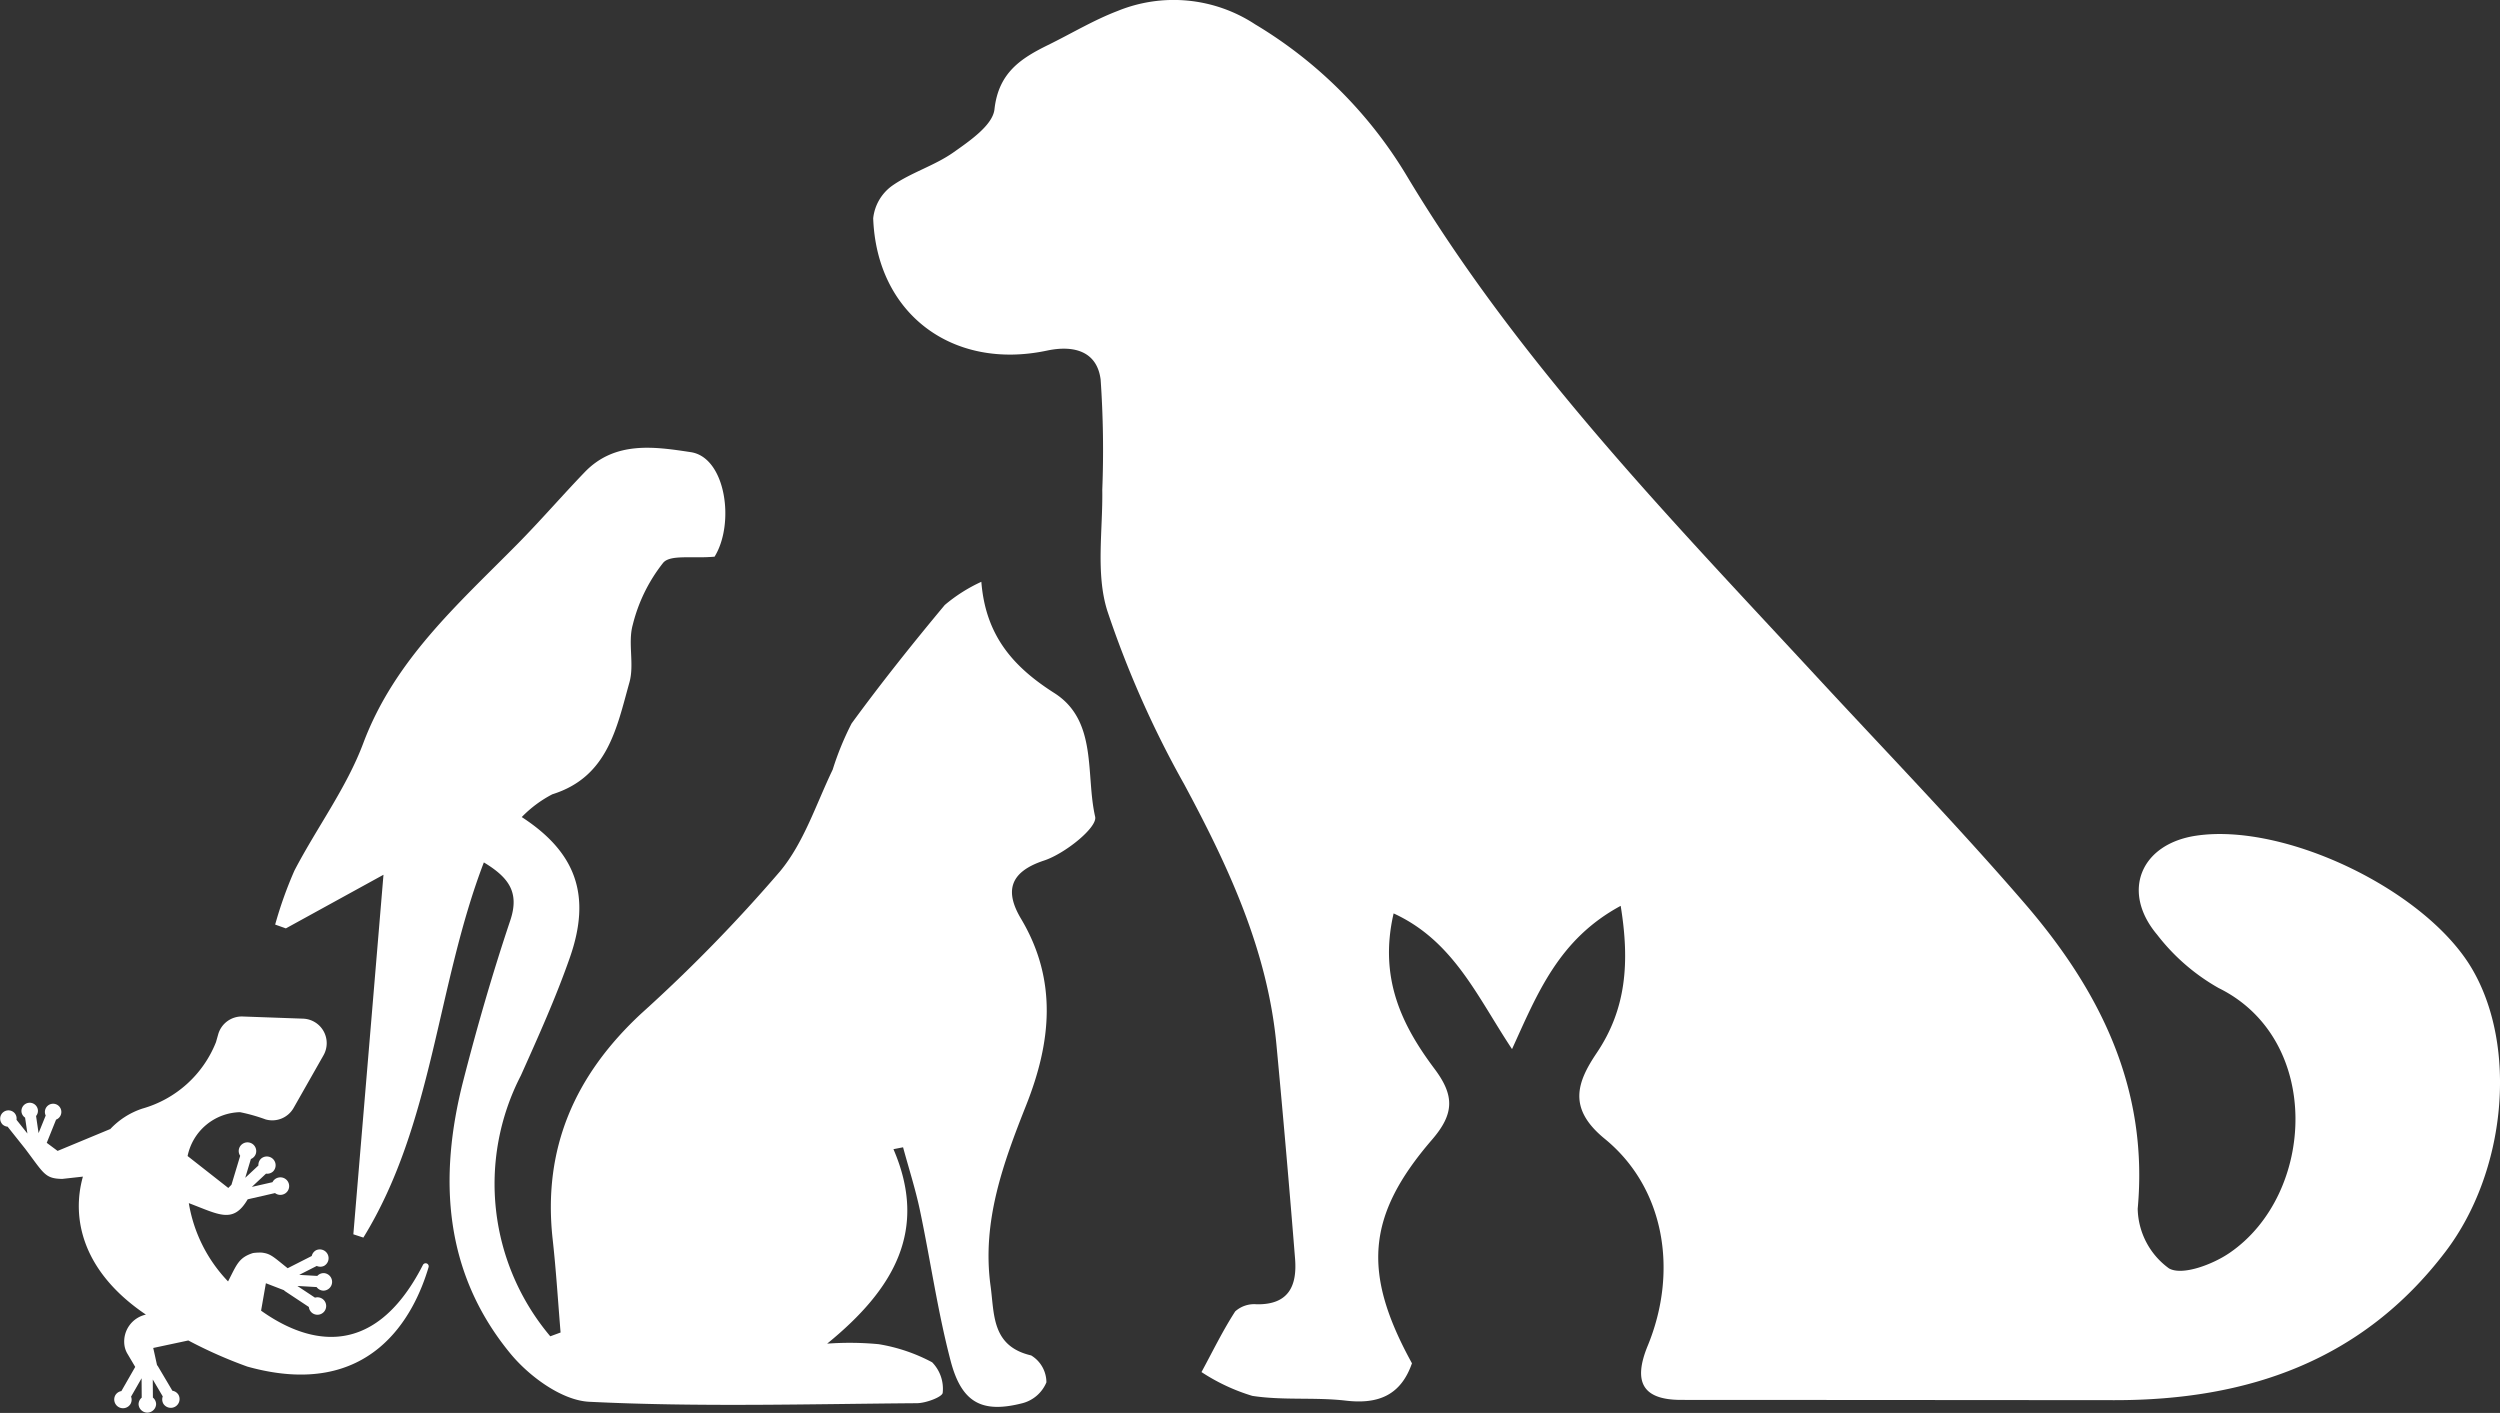 <?xml version="1.0" encoding="UTF-8"?> <svg xmlns="http://www.w3.org/2000/svg" width="140.126" height="79.195" viewBox="0 0 140.126 79.195"><rect x="0" y="0" width="140.126" height="79.195" fill="#333333" stroke="none"/><defs><style>.a{fill:#fff;}</style></defs><g transform="translate(15.424)"><path class="a" d="M475.725,344.211c-3.462,1.871-4.65,4.868-6.09,8.03-1.951-2.938-3.271-6.06-6.637-7.606-.844,3.652.485,6.3,2.292,8.711,1.126,1.5,1.113,2.52-.141,3.973-3.693,4.282-3.9,7.48-1.123,12.532-.622,1.786-1.879,2.309-3.716,2.092-1.732-.2-3.517,0-5.234-.266a10.956,10.956,0,0,1-2.847-1.334c.618-1.139,1.186-2.312,1.889-3.4a1.593,1.593,0,0,1,1.2-.4c1.808.035,2.276-1.046,2.156-2.553q-.478-5.98-1.04-11.954c-.494-5.315-2.686-10.011-5.178-14.646a56.179,56.179,0,0,1-4.309-9.725c-.651-2.085-.243-4.506-.279-6.776a57.126,57.126,0,0,0-.092-6.176c-.2-1.573-1.477-1.948-3.007-1.624-5.306,1.125-9.548-2.077-9.741-7.416a2.587,2.587,0,0,1,1.061-1.823c1.061-.744,2.377-1.124,3.436-1.87.915-.645,2.2-1.524,2.3-2.412.225-2.051,1.474-2.855,3.008-3.609,1.3-.638,2.549-1.393,3.893-1.906a8.316,8.316,0,0,1,7.713.751,24.69,24.69,0,0,1,8.53,8.546c6.272,10.448,14.722,19.134,22.932,28.007,3.908,4.224,7.913,8.364,11.67,12.719,4.2,4.87,6.952,10.338,6.333,17.109a4.228,4.228,0,0,0,1.751,3.345c.74.428,2.454-.217,3.4-.868,4.821-3.3,5.229-11.97-.62-14.847a11.463,11.463,0,0,1-3.44-2.985c-2.035-2.415-.929-5.087,2.182-5.551,4.976-.743,12.846,3.042,15.448,7.43,2.585,4.36,1.954,11.386-1.469,15.885-4.668,6.138-11.121,8.33-18.555,8.324q-12.143-.01-24.285-.015c-2.138,0-2.722-.978-1.874-3.039,1.717-4.174.957-8.844-2.409-11.594-2.082-1.7-1.57-3.154-.451-4.815C476.027,350.013,476.244,347.411,475.725,344.211Z" transform="translate(-400.309 -293.438)"></path><path class="a" d="M364.515,410.6c1.95,4.517.053,7.831-3.715,10.9a17.206,17.206,0,0,1,2.893.031,9.678,9.678,0,0,1,2.991,1.014,2.12,2.12,0,0,1,.592,1.706c-.015.234-.935.583-1.445.587-6.124.047-12.258.221-18.368-.08-1.534-.076-3.36-1.419-4.416-2.7-3.726-4.527-4.048-9.827-2.641-15.306.774-3.017,1.64-6.016,2.63-8.968.524-1.562-.059-2.4-1.479-3.258-2.658,6.944-2.836,14.658-6.753,21.029l-.562-.184c.549-6.552,1.1-13.1,1.689-20.153l-5.471,3.006-.6-.213a22.588,22.588,0,0,1,1.081-3.029c1.249-2.4,2.918-4.631,3.858-7.139,1.752-4.669,5.313-7.791,8.642-11.163,1.29-1.307,2.492-2.7,3.765-4.024,1.7-1.771,3.926-1.431,5.954-1.124,1.963.3,2.476,4,1.329,5.858-1.237.114-2.47-.131-2.878.339a9.126,9.126,0,0,0-1.709,3.484c-.282,1.014.1,2.212-.186,3.226-.712,2.545-1.213,5.3-4.32,6.269a6.674,6.674,0,0,0-1.715,1.277c3.041,1.976,3.915,4.388,2.7,7.866-.786,2.254-1.774,4.441-2.75,6.622a13.245,13.245,0,0,0,1.65,14.615l.577-.213c-.145-1.739-.25-3.482-.443-5.215-.567-5.1,1.238-9.2,4.964-12.663a86.99,86.99,0,0,0,7.779-7.97c1.337-1.607,2.021-3.767,2.951-5.7a16.24,16.24,0,0,1,1.06-2.588c1.66-2.274,3.42-4.478,5.223-6.641a8.9,8.9,0,0,1,2.05-1.3c.238,3.031,1.8,4.777,4.093,6.237,2.439,1.555,1.743,4.573,2.286,6.931.138.6-1.7,2.073-2.862,2.455-2.024.667-2.164,1.8-1.293,3.263,2.064,3.462,1.682,6.935.292,10.443-1.293,3.261-2.492,6.53-2,10.133.22,1.591.05,3.38,2.275,3.9a1.768,1.768,0,0,1,.856,1.509,2.005,2.005,0,0,1-1.325,1.164c-2.264.586-3.419,0-4.039-2.35-.731-2.778-1.132-5.642-1.726-8.459-.251-1.19-.626-2.354-.945-3.53Z" transform="translate(-329.861 -346.188)"></path></g><path class="a" d="M282.113,476.183a.461.461,0,0,0,.326.171l.978,1.229,0,0c1.068,1.414,1.111,1.68,2.08,1.7l1.163-.129c-.661,2.353-.018,5.34,3.531,7.734a1.545,1.545,0,0,0-1.206,1.694,1.29,1.29,0,0,0,.149.463l.458.775-.776,1.355a.486.486,0,0,0-.339.233.491.491,0,0,0,.852.488.483.483,0,0,0,.03-.41l.59-1.03.007,1.087a.485.485,0,0,0-.176.371.492.492,0,0,0,.983-.007.483.483,0,0,0-.18-.368l-.007-1.013.56.948a.484.484,0,0,0,.034.41.492.492,0,0,0,.847-.5.486.486,0,0,0-.341-.228l-.842-1.424-.015.009c-.05-.229-.2-.916-.218-.983l1.725-.368.242-.052a25.359,25.359,0,0,0,3.305,1.463c6.962,1.946,9.376-2.908,10.163-5.575a.171.171,0,0,0-.316-.125c-2.911,5.7-6.826,4.171-9.073,2.566,0,0,.223-1.278.269-1.537l1.038.4-.01.016,1.381.915a.486.486,0,0,0,.21.353.489.489,0,1,0,.133-.876l-.976-.647,0-.008,1.068.062a.486.486,0,0,0,.36.2.492.492,0,0,0,.057-.982.485.485,0,0,0-.38.157l-1.013-.059.983-.5a.481.481,0,0,0,.413-.006.492.492,0,0,0-.444-.877.485.485,0,0,0-.25.325l-1.35.685c-.823-.657-.953-.817-1.459-.876a2.909,2.909,0,0,0-.481.025c-.814.257-.917.661-1.4,1.591a8.282,8.282,0,0,1-2.2-4.388c1.7.641,2.485,1.178,3.3-.214l1.532-.35a.485.485,0,0,0,.4.091.491.491,0,1,0-.219-.957.483.483,0,0,0-.322.256l-1.158.264.795-.743a.484.484,0,0,0,.393-.121.492.492,0,0,0-.671-.719.485.485,0,0,0-.149.383l-.739.691.317-1.054a.48.48,0,0,0,.279-.3.491.491,0,0,0-.941-.284.481.481,0,0,0,.063.405l-.489,1.621-.178.181,0,0L292.528,478a3.073,3.073,0,0,1,2.938-2.458,9.737,9.737,0,0,1,1.434.406,1.375,1.375,0,0,0,1.57-.644l1.673-2.946A1.375,1.375,0,0,0,299,470.3l-3.385-.121a1.375,1.375,0,0,0-1.372,1l-.124.437h0a6.268,6.268,0,0,1-4.126,3.725,4.326,4.326,0,0,0-1.814,1.164l0-.012-2.914,1.21-.023.01-.609-.453.523-1.3a.461.461,0,1,0-.594-.6.455.455,0,0,0,.013.368l-.4.988-.14-.959a.457.457,0,0,0,.1-.355.463.463,0,0,0-.916.135.457.457,0,0,0,.2.311l.13.89-.611-.769a.456.456,0,0,0-.092-.357.463.463,0,0,0-.725.576Z" transform="translate(-282.013 -413.204)"></path></svg> 